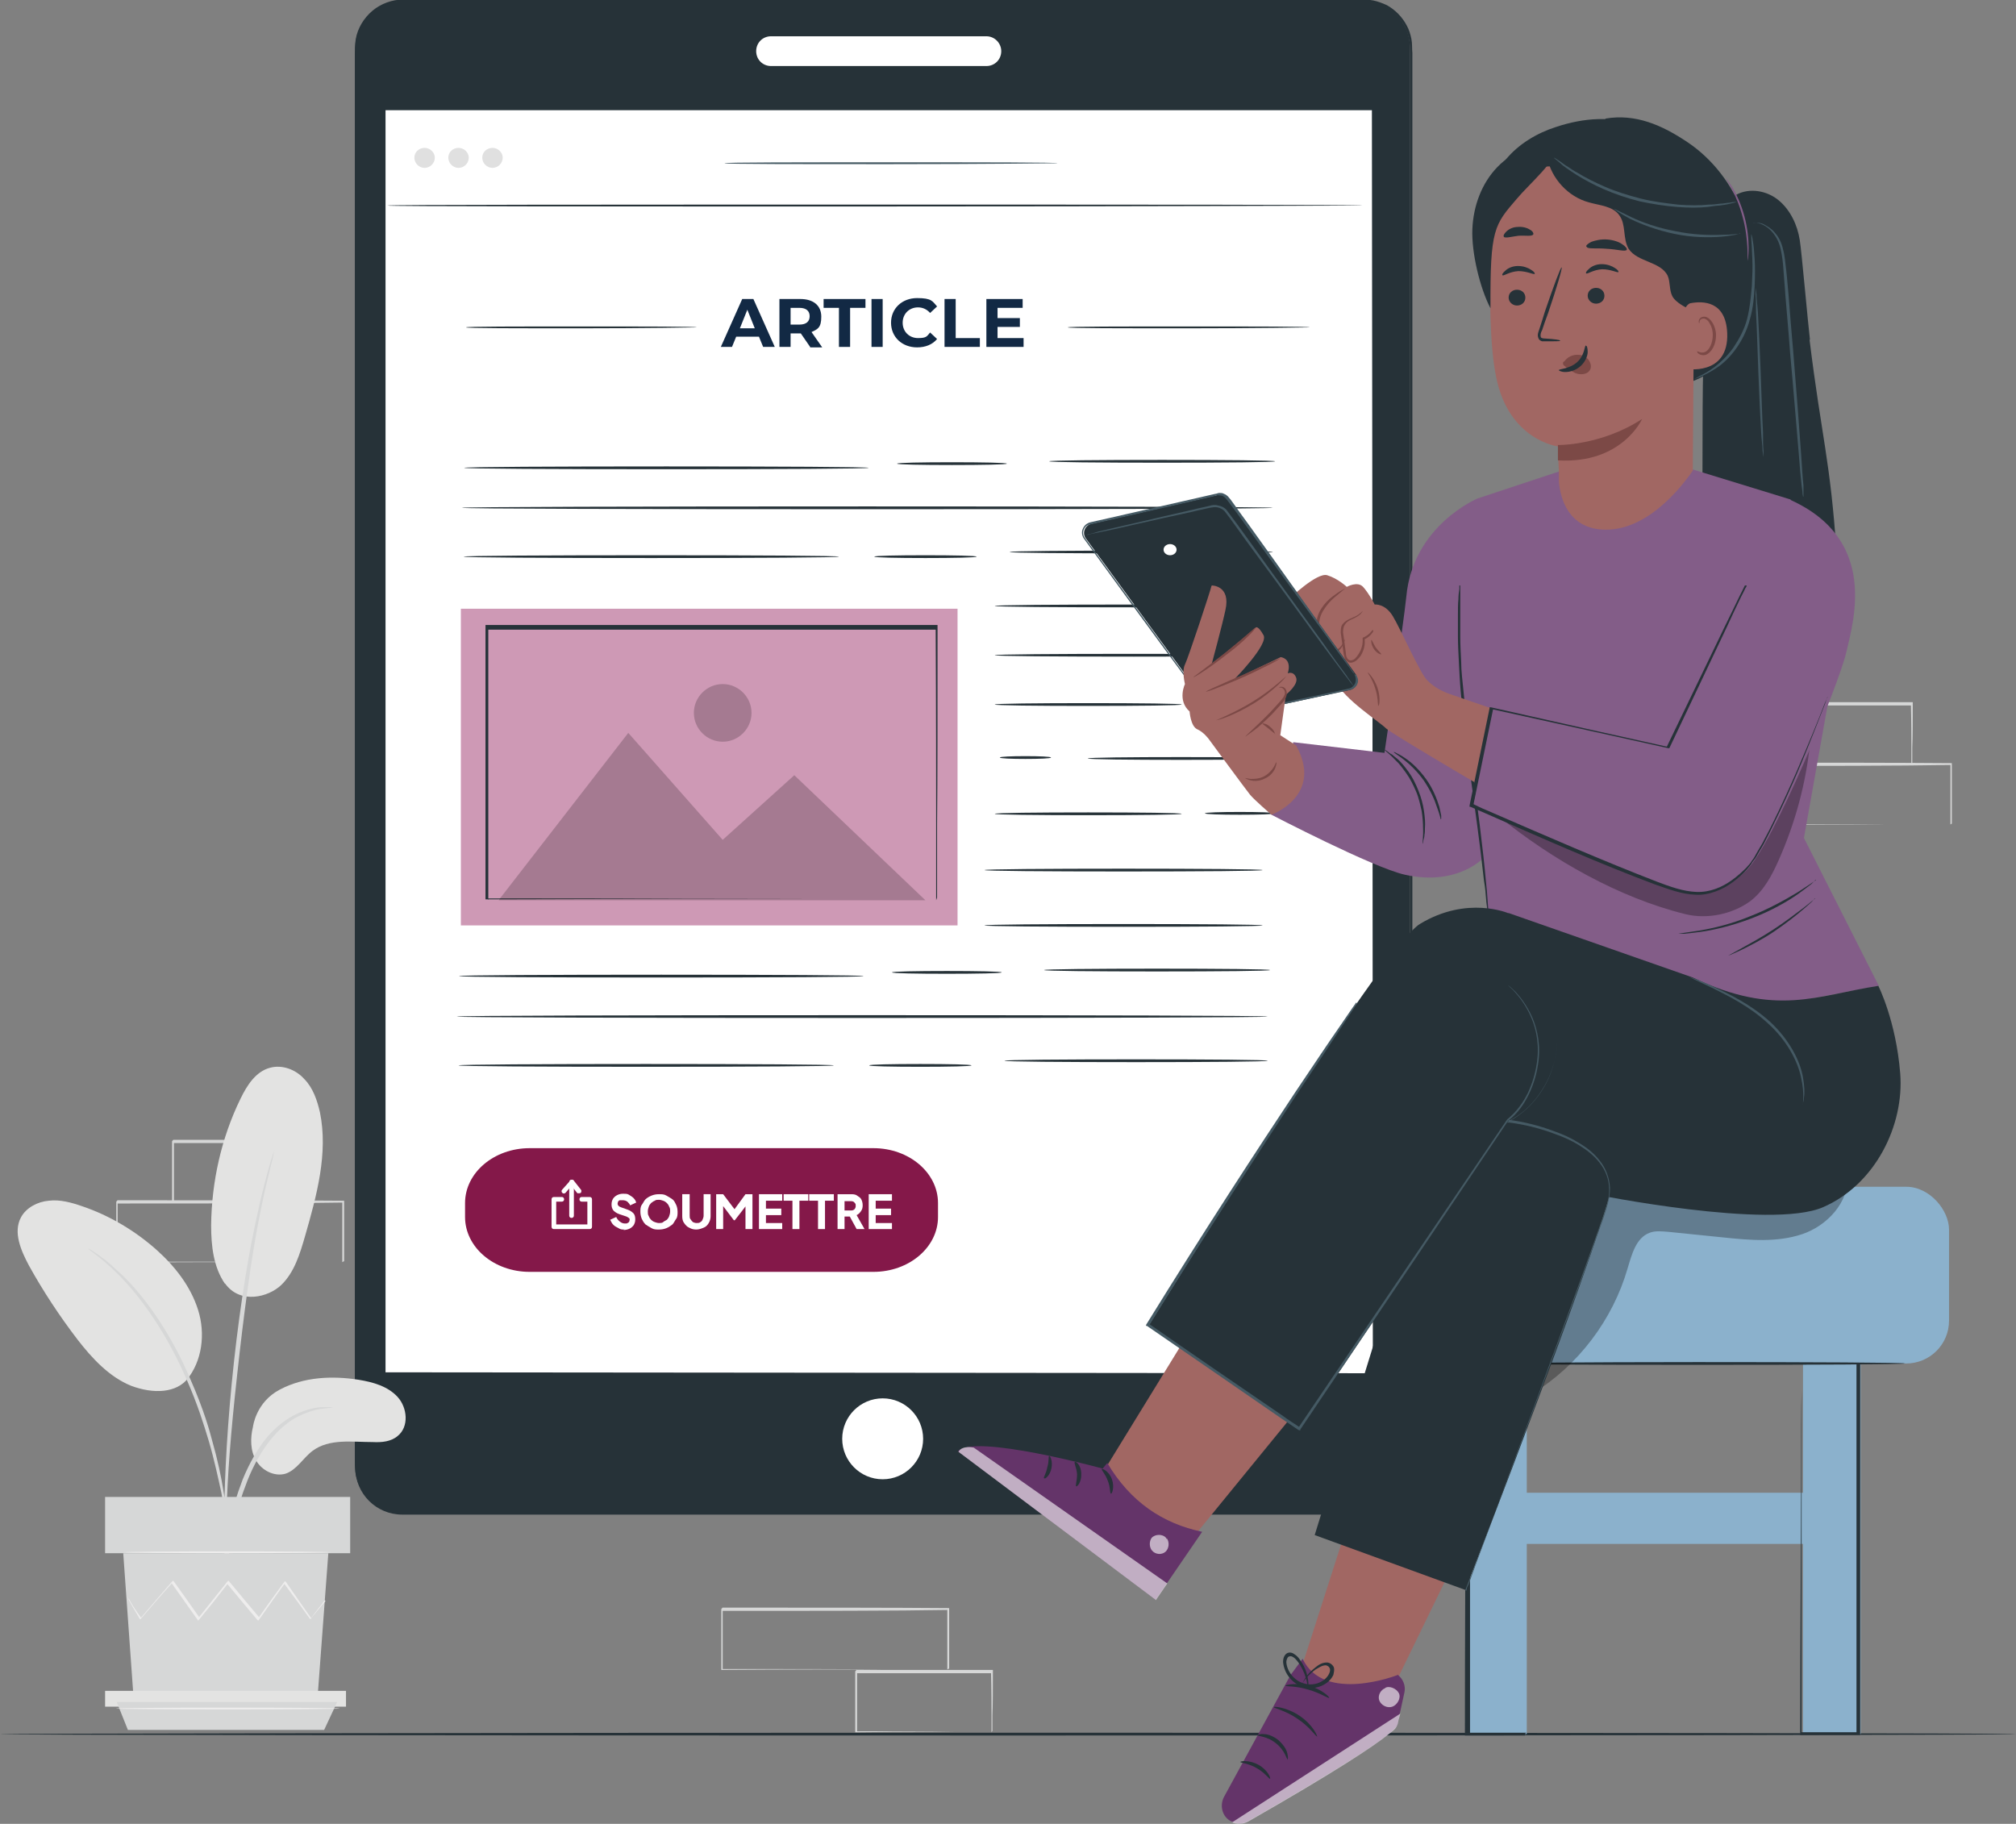 <?xml version="1.0" encoding="UTF-8"?>
<svg id="Layer_2" data-name="Layer 2" xmlns="http://www.w3.org/2000/svg" version="1.1" viewBox="0 0 433.5 392.2">
  <rect x="0" y="0" width="433.5" height="392.2" fill="#808080" stroke="none"/>
  <defs>
    <style>
      .cls-1 {
        fill: #a16763;
      }

      .cls-1, .cls-2, .cls-3, .cls-4, .cls-5, .cls-6, .cls-7, .cls-8, .cls-9, .cls-10, .cls-11, .cls-12, .cls-13, .cls-14, .cls-15, .cls-16 {
        stroke-width: 0px;
      }

      .cls-2 {
        fill: #835d88;
      }

      .cls-3 {
        fill: #ce99b5;
      }

      .cls-4 {
        fill: #455a64;
      }

      .cls-5 {
        fill: #263238;
      }

      .cls-6 {
        fill: #d6d7d7;
      }

      .cls-7 {
        fill: #643469;
      }

      .cls-8 {
        fill: #e0e0e0;
      }

      .cls-9 {
        fill: #122944;
      }

      .cls-10 {
        fill: #000;
      }

      .cls-11 {
        fill: #7c4946;
      }

      .cls-12 {
        fill: #8bb1cc;
      }

      .cls-13 {
        fill: #e3e3e2;
      }

      .cls-14 {
        fill: #841849;
      }

      .cls-17 {
        opacity: .2;
      }

      .cls-18 {
        opacity: .3;
      }

      .cls-19 {
        opacity: .6;
      }

      .cls-15 {
        fill: #fff;
      }

      .cls-16 {
        fill: #eeeded;
      }
    </style>
  </defs>
  <g id="Character">
    <g>
      <path class="cls-5" d="M0,372.9c0-.1,97.1-.3,216.7-.3s216.8.1,216.8.3-97,.3-216.8.3-216.7-.1-216.7-.3Z"/>
      <g>
        <g>
          <g>
            <path class="cls-5" d="M86.5.2h206.6c5.6,0,10.1,4.5,10.1,10.1v305.3c0,5.6-4.5,10.1-10.1,10.1H86.5c-5.6,0-10.1-4.5-10.1-10.1V10.4c0-5.6,4.5-10.1,10.1-10.1Z"/>
            <path class="cls-5" d="M293.1,325.7s.2,0,.7,0c.2,0,.5,0,.9-.1.4,0,.7-.1,1.2-.3.9-.3,2-.7,3.1-1.5,1.1-.8,2.3-2,3.1-3.6.4-.8.7-1.7.9-2.7.2-1,.2-2,.2-3.2,0-2.2,0-4.7,0-7.3,0-5.3,0-11.4,0-18.3,0-27.5,0-67.3,0-116.5,0-24.6,0-51.5,0-80.4,0-14.5,0-29.4,0-44.8V11.6c0-1,0-2-.2-3-.2-1-.5-1.9-.9-2.8-.9-1.8-2.4-3.2-4.1-4.2-.9-.5-1.8-.8-2.8-1-1-.2-2-.2-3-.2H86.6c-2.3,0-4.6.8-6.3,2.3-1.8,1.5-3,3.5-3.4,5.8-.2,1.1-.2,2.3-.2,3.4v92c0,35.4,0,69.5,0,102,0,32.5,0,63.4,0,92.3v16c0,.9,0,1.8.1,2.6,0,.9.4,1.7.7,2.5,1.3,3.1,4.4,5.5,7.7,5.9.8.1,1.7.1,2.5.1h7.6c13.4,0,26.3,0,38.6,0,49.2,0,89,0,116.5,0,13.8,0,24.4,0,31.7,0,3.6,0,6.4,0,8.2,0s2.8,0,2.8,0c0,0-1,0-2.8,0s-4.6,0-8.2,0c-7.2,0-17.9,0-31.7,0-27.5,0-67.3,0-116.5,0-12.3,0-25.2,0-38.6,0h-7.6c-.8,0-1.7,0-2.6-.1-3.5-.4-6.6-2.9-8-6.1-.3-.8-.6-1.7-.7-2.6-.1-.9-.1-1.8-.1-2.6v-16c0-28.9,0-59.8,0-92.3,0-32.5,0-66.7,0-102.1V11.9c0-1.1,0-2.3.2-3.5.4-2.3,1.7-4.5,3.6-6.1,1.8-1.5,4.2-2.4,6.6-2.4h205.5c1,0,2.1,0,3.1.2,1,.2,2,.6,2.9,1,1.8,1,3.3,2.5,4.3,4.4.5.9.8,1.9,1,2.9.2,1,.1,2.1.2,3v35.4c0,15.4,0,30.4,0,44.8,0,28.9,0,55.9,0,80.4,0,49.2,0,89,0,116.5,0,6.9,0,13,0,18.3,0,2.6,0,5.1,0,7.3,0,1.1,0,2.2-.2,3.2-.2,1-.5,1.9-1,2.7-.9,1.6-2,2.8-3.1,3.6-1.1.8-2.2,1.2-3.1,1.5-.5.1-.9.2-1.2.2-.4,0-.6,0-.9,0-.5,0-.7,0-.7,0h0Z"/>
          </g>
          <g>
            <rect class="cls-15" x="82.7" y="23.5" width="212.5" height="271.8"/>
            <path class="cls-5" d="M295.2,295.3c0-1.8,0-110.5-.2-271.8l.2.2c-63.4,0-135.9,0-212.5,0h0l.2-.2c0,100.8,0,194.4,0,271.8l-.2-.2c128.2.1,210.9.2,212.5.2-1.6,0-84.2,0-212.5.2h-.2v-.2c0-77.4,0-171,0-271.8v-.2h.2c76.6,0,149.1,0,212.5,0h.2v.2c-.1,161.4-.2,270-.2,271.8h0Z"/>
          </g>
          <path class="cls-15" d="M198.5,309.4c0,4.8-3.9,8.7-8.7,8.7s-8.7-3.9-8.7-8.7,3.9-8.7,8.7-8.7,8.7,3.9,8.7,8.7Z"/>
        </g>
        <path class="cls-15" d="M212.1,14.2h-46.3c-1.8,0-3.2-1.4-3.2-3.2h0c0-1.8,1.4-3.2,3.2-3.2h46.3c1.8,0,3.2,1.5,3.2,3.2h0c0,1.8-1.4,3.2-3.2,3.2Z"/>
        <g>
          <path class="cls-5" d="M292.9,44.2c0,0-46.9.2-104.8.2s-104.8,0-104.8-.2,46.9-.2,104.8-.2,104.8,0,104.8.2Z"/>
          <path class="cls-4" d="M227.4,35.1c0,0-16,.2-35.8.2s-35.8,0-35.8-.2,16-.2,35.8-.2,35.8,0,35.8.2Z"/>
          <path class="cls-8" d="M93.5,33.9c0,1.2-1,2.2-2.2,2.2s-2.2-1-2.2-2.2,1-2.1,2.2-2.1,2.2,1,2.2,2.1Z"/>
          <path class="cls-8" d="M100.8,33.9c0,1.2-1,2.2-2.2,2.2s-2.2-1-2.2-2.2,1-2.1,2.2-2.1,2.2,1,2.2,2.1Z"/>
          <path class="cls-8" d="M108.1,33.9c0,1.2-1,2.2-2.2,2.2s-2.2-1-2.2-2.2,1-2.1,2.2-2.1,2.2,1,2.2,2.1Z"/>
          <g>
            <path class="cls-9" d="M163.1,72.4h-4.8l-.9,2.2h-2.4l4.6-10.3h2.4l4.6,10.3h-2.5l-.9-2.2h0ZM162.3,70.6l-1.6-4-1.6,4h3.3Z"/>
            <path class="cls-9" d="M174.2,74.6l-2-2.9h-2.2v2.9h-2.4v-10.3h4.5c2.8,0,4.5,1.4,4.5,3.8s-.8,2.7-2.1,3.3l2.3,3.3h-2.6ZM171.9,66.2h-1.9v3.6h1.9c1.5,0,2.2-.7,2.2-1.8s-.7-1.8-2.2-1.8h0Z"/>
            <path class="cls-9" d="M180.4,66.2h-3.3v-1.9h9v1.9h-3.3v8.4h-2.4v-8.4Z"/>
            <path class="cls-9" d="M187.4,64.3h2.4v10.3h-2.4v-10.3Z"/>
            <path class="cls-9" d="M191.6,69.4c0-3.1,2.4-5.3,5.6-5.3s3.3.7,4.3,1.8l-1.5,1.4c-.7-.8-1.6-1.2-2.6-1.2-1.9,0-3.3,1.4-3.3,3.3s1.4,3.3,3.3,3.3,1.9-.4,2.6-1.2l1.5,1.4c-1,1.2-2.5,1.8-4.3,1.8-3.2,0-5.6-2.2-5.6-5.3h0Z"/>
            <path class="cls-9" d="M203.1,64.3h2.4v8.4h5.2v1.9h-7.6s0-10.3,0-10.3Z"/>
            <path class="cls-9" d="M220.1,72.7v1.9h-8v-10.3h7.8v1.9h-5.4v2.2h4.8v1.9h-4.8v2.4h5.6,0Z"/>
          </g>
          <path class="cls-5" d="M149.8,70.4c0,0-11.1.2-24.8.2s-24.8,0-24.8-.2,11.1-.2,24.8-.2,24.8,0,24.8.2Z"/>
          <path class="cls-5" d="M281.6,70.4c0,0-11.6.2-26,.2s-26,0-26-.2,11.6-.2,26-.2,26,0,26,.2Z"/>
          <path class="cls-5" d="M186.8,100.6c0,.2-19.5.3-43.5.3s-43.5-.1-43.5-.3,19.5-.3,43.5-.3,43.5.1,43.5.3Z"/>
          <path class="cls-5" d="M216.5,99.7c0,.2-5.3.3-11.8.3s-11.8-.1-11.8-.3,5.3-.3,11.8-.3,11.8.1,11.8.3Z"/>
          <path class="cls-5" d="M274.2,99.2c0,.2-10.9.3-24.3.3s-24.3-.1-24.3-.3,10.9-.3,24.3-.3,24.3.1,24.3.3Z"/>
          <path class="cls-5" d="M273.7,109.2c0,.2-39.1.3-87.2.3s-87.2-.1-87.2-.3,39-.3,87.2-.3,87.2.1,87.2.3Z"/>
          <path class="cls-5" d="M180.4,119.7c0,.2-18.1.3-40.4.3s-40.3-.1-40.3-.3,18.1-.3,40.3-.3,40.4.1,40.4.3Z"/>
          <path class="cls-5" d="M210,119.7c0,.2-4.9.3-11,.3s-11-.1-11-.3,4.9-.3,11-.3,11,.1,11,.3Z"/>
          <path class="cls-5" d="M273.7,118.7c0,.2-12.7.3-28.3.3s-28.3-.1-28.3-.3,12.7-.3,28.3-.3,28.3.1,28.3.3Z"/>
          <path class="cls-5" d="M185.7,209.9c0,.2-19.5.3-43.5.3s-43.5-.1-43.5-.3,19.5-.3,43.5-.3,43.5.1,43.5.3Z"/>
          <path class="cls-5" d="M215.4,209.1c0,.2-5.3.3-11.8.3s-11.8-.1-11.8-.3,5.3-.3,11.8-.3,11.8.1,11.8.3Z"/>
          <path class="cls-5" d="M273.1,208.6c0,.2-10.9.3-24.3.3s-24.3-.1-24.3-.3,10.9-.3,24.3-.3,24.3.1,24.3.3Z"/>
          <path class="cls-5" d="M272.6,218.6c0,.2-39.1.3-87.2.3s-87.2-.1-87.2-.3,39-.3,87.2-.3,87.2.1,87.2.3Z"/>
          <path class="cls-5" d="M179.3,229.1c0,.2-18.1.3-40.4.3s-40.3-.1-40.3-.3,18.1-.3,40.3-.3,40.4.1,40.4.3Z"/>
          <path class="cls-5" d="M208.9,229.1c0,.2-4.9.3-11,.3s-11-.1-11-.3,4.9-.3,11-.3,11,.1,11,.3Z"/>
          <path class="cls-5" d="M272.6,228.1c0,.2-12.7.3-28.3.3s-28.3-.1-28.3-.3,12.7-.3,28.3-.3,28.3.1,28.3.3Z"/>
          <g>
            <rect class="cls-3" x="99.1" y="130.9" width="106.8" height="68.1"/>
            <path class="cls-5" d="M201.3,193.6s0-.4,0-1.1,0-1.7,0-3.1c0-2.7,0-6.6,0-11.7,0-10.1,0-24.7-.1-42.5l.2.2c-26.1,0-59.9,0-96.7,0h0l.3-.3c0,20.7,0,40.4,0,58.4l-.3-.3c28.3,0,52.5.1,69.6.1,8.5,0,15.3,0,20,0,2.3,0,4.1,0,5.3,0,.6,0,1.1,0,1.4,0,.3,0,.5,0,.5,0,0,0-.1,0-.4,0-.3,0-.8,0-1.4,0-1.2,0-3,0-5.3,0-4.6,0-11.4,0-19.9,0-17.1,0-41.3,0-69.8.1h-.3v-.3c0-18,0-37.7,0-58.4v-.3h.3c36.8,0,70.6,0,96.7,0h.2v.2c0,17.9,0,32.5-.1,42.7,0,5,0,9,0,11.7,0,1.3,0,2.3,0,3s0,1,0,1h0Z"/>
            <g class="cls-17">
              <polygon class="cls-10" points="107.2 193.6 135.1 157.6 155.4 180.6 170.8 166.7 199 193.6 107.2 193.6"/>
            </g>
            <g class="cls-17">
              <path class="cls-10" d="M161.6,153.3c0,3.4-2.8,6.2-6.2,6.2s-6.2-2.8-6.2-6.2,2.8-6.2,6.2-6.2,6.2,2.8,6.2,6.2Z"/>
            </g>
          </g>
          <path class="cls-5" d="M273.7,130.3c0,.2-13.4.3-29.9.3s-29.9-.1-29.9-.3,13.4-.3,29.9-.3,29.9.1,29.9.3Z"/>
          <path class="cls-5" d="M273.7,140.9c0,.2-13.4.3-29.9.3s-29.9-.1-29.9-.3,13.4-.3,29.9-.3,29.9.1,29.9.3Z"/>
          <path class="cls-5" d="M271.5,187.1c0,.2-13.4.3-29.9.3s-29.9-.1-29.9-.3,13.4-.3,29.9-.3,29.9.1,29.9.3Z"/>
          <path class="cls-5" d="M271.5,199c0,.2-13.4.3-29.9.3s-29.9-.1-29.9-.3,13.4-.3,29.9-.3,29.9.1,29.9.3Z"/>
          <path class="cls-5" d="M254.1,151.5c0,.2-9,.3-20.1.3s-20.1-.1-20.1-.3,9-.3,20.1-.3,20.1.1,20.1.3Z"/>
          <path class="cls-5" d="M274.1,151.4c0,.2-3.4.3-7.5.3s-7.5-.1-7.5-.3,3.4-.3,7.5-.3,7.5.1,7.5.3Z"/>
          <path class="cls-5" d="M274.1,163.1c0,.2-9,.3-20.1.3s-20.1-.1-20.1-.3,9-.3,20.1-.3,20.1.1,20.1.3Z"/>
          <path class="cls-5" d="M254.1,175c0,.2-9,.3-20.1.3s-20.1-.1-20.1-.3,9-.3,20.1-.3,20.1.1,20.1.3Z"/>
          <path class="cls-5" d="M274.1,174.9c0,.2-3.4.3-7.5.3s-7.5-.1-7.5-.3,3.4-.3,7.5-.3,7.5.1,7.5.3Z"/>
          <path class="cls-5" d="M226,162.9c0,.2-2.5.3-5.5.3s-5.5-.1-5.5-.3,2.5-.3,5.5-.3,5.5.1,5.5.3Z"/>
        </g>
      </g>
      <g>
        <path class="cls-14" d="M113.9,246.9h73.9c7.7,0,13.9,5.3,13.9,11.8v3c0,6.5-6.2,11.8-13.9,11.8h-73.9c-7.7,0-13.9-5.3-13.9-11.8v-3c0-6.5,6.2-11.8,13.9-11.8Z"/>
        <g>
          <path class="cls-15" d="M126.8,264.3h-7.7c-.3,0-.5-.2-.5-.5v-5.9c0-.3.2-.5.5-.5h1.7c.3,0,.5.2.5.5s-.2.5-.5.5h-1.2v4.9h6.7v-4.9h-1.2c-.3,0-.5-.2-.5-.5s.2-.5.5-.5h1.7c.3,0,.5.2.5.5v5.9c0,.3-.2.5-.5.5Z"/>
          <path class="cls-15" d="M122.9,261.9c-.3,0-.5-.2-.5-.5v-7.2c0-.3.2-.5.5-.5s.5.2.5.5v7.2c0,.3-.2.5-.5.5Z"/>
          <path class="cls-15" d="M124.4,256.6c-.2,0-.3,0-.4-.2l-1.1-1.4-1.3,1.5c-.2.2-.5.2-.7,0-.2-.2-.2-.5,0-.7l1.7-1.9c0-.1.2-.2.4-.2.2,0,.3,0,.4.2l1.5,1.9c.2.2.1.5,0,.7,0,0-.2.1-.3.1h0Z"/>
        </g>
      </g>
      <polygon class="cls-5" points="271.3 264.4 273.8 279.2 277.1 276.9 280.9 281.6 284.9 278.8 281.2 274.1 284.4 271.6 271.3 264.4"/>
      <path class="cls-6" d="M66.2,258.5s0,0,0-.2c0-.2,0-.4,0-.7,0-.6,0-1.5,0-2.6,0-2.3,0-5.4,0-9.4l.2.2c-7.6,0-17.9,0-29.2,0-.2.2.3-.3.2-.2h0v12.9l-.2-.2c8.4,0,15.7,0,20.9.1,2.6,0,4.6,0,6.1,0,.7,0,1.2,0,1.6,0,.4,0,.6,0,.6,0s-.2,0-.5,0c-.4,0-.9,0-1.6,0-1.5,0-3.5,0-6,0-5.2,0-12.6,0-21.1.1h-.2v-13.1h0s.5-.5.2-.3c11.4,0,21.7,0,29.2,0h.2v.2c0,4,0,7.2,0,9.5,0,1.1,0,1.9,0,2.5,0,.6,0,.9,0,.9h0Z"/>
      <g>
        <path class="cls-6" d="M411,164.4s0,0,0-.2c0-.2,0-.4,0-.7,0-.6,0-1.5,0-2.6,0-2.3,0-5.4-.1-9.4l.2.2c-7.6,0-17.9,0-29.2,0-.2.2.3-.3.2-.2h0v12.9l-.2-.2c8.4,0,15.7,0,20.9.1,2.6,0,4.6,0,6.1,0,.7,0,1.2,0,1.6,0,.4,0,.6,0,.6,0s-.2,0-.5,0c-.4,0-.9,0-1.6,0-1.5,0-3.5,0-6,0-5.2,0-12.6,0-21.1.1h-.2v-13.1h0s.5-.5.2-.3c11.4,0,21.7,0,29.2,0h.2v.2c0,4,0,7.2-.1,9.5,0,1.1,0,1.9,0,2.5,0,.6,0,.9,0,.9h0Z"/>
        <path class="cls-6" d="M419.4,177.3s0,0,0-.2c0-.2,0-.4,0-.7,0-.6,0-1.4,0-2.5,0-2.2,0-5.4,0-9.4h.1c-11.1.2-28.8.2-48.6.2.1-.1-.2.2.2-.2h0v12.9l-.2-.2c13.9,0,26,0,34.7.1,4.3,0,7.8,0,10.2,0,1.2,0,2.1,0,2.8,0,.3,0,.5,0,.7,0,.2,0,.2,0,.3,0,0,0,0,0-.2,0-.2,0-.4,0-.7,0-.6,0-1.6,0-2.7,0-2.4,0-5.9,0-10.2,0-8.7,0-20.9,0-34.8.1h-.2v-13.1h0c.5-.5.1-.2.2-.3,19.9,0,37.5,0,48.6.1h.1c0,4.2,0,7.4,0,9.7,0,1.1,0,1.9,0,2.5,0,.3,0,.5,0,.6,0,.1,0,.2,0,.2h0Z"/>
      </g>
      <path class="cls-6" d="M73.6,271.4s0,0,0-.2c0-.2,0-.4,0-.7,0-.6,0-1.5,0-2.5,0-2.2,0-5.4,0-9.4h.2c-11.1.2-28.8.2-48.7.2.1-.1-.2.2.2-.2h0v12.9l-.2-.2c13.8,0,26,0,34.7.1,4.3,0,7.8,0,10.2,0,1.2,0,2.1,0,2.8,0,.3,0,.5,0,.7,0,.2,0,.2,0,.3,0,0,0,0,0-.2,0-.2,0-.4,0-.7,0-.7,0-1.6,0-2.7,0-2.4,0-5.9,0-10.2,0-8.7,0-20.9,0-34.8.1h-.2v-13.1h0c.5-.5.1-.2.2-.3,19.9,0,37.5,0,48.6.1h.2c0,4.2,0,7.4,0,9.7,0,1.1,0,1.9,0,2.5,0,.3,0,.5,0,.6,0,.1,0,.2,0,.2h0Z"/>
      <path class="cls-13" d="M60.2,298.8c5.1-2.7,11.2-3,16.9-2.1,3.1.5,6.3,1.4,8.4,3.7,2.1,2.3,2.5,6.4,0,8.4-1.4,1.2-3.4,1.4-5.3,1.3-4.5,0-9.4-.8-13,1.9-2,1.5-3.4,4.1-5.8,4.9-2.4.7-5.1-.7-6.3-2.8-1.3-2.1-1.3-4.9-.7-7.3,0,0,.6-5.3,5.8-8h0Z"/>
      <path class="cls-13" d="M48.4,276c3.2,4.5,9.3,3,12.1.3s4-6.7,5.1-10.5c2.5-8.7,5-17.8,3.2-26.6-.6-2.6-1.5-5.3-3.4-7.2-1.8-2-4.7-3.1-7.3-2.4-3.1.8-5,3.8-6.4,6.7-4.1,8.4-6.2,17.8-6.3,27.2,0,4.4.5,9,3,12.6"/>
      <path class="cls-13" d="M40.1,296.8c3.4-4.1,4.1-10,2.5-15.1s-5-9.4-8.9-12.9c-4.6-4.1-10.1-7.4-16-9.4-2.3-.8-4.8-1.5-7.2-1.2-2.4.2-4.9,1.5-6,3.6-1.7,3.2,0,7.1,1.7,10.3,3.1,5.6,6.6,10.9,10.5,16,3.1,4,6.8,8,11.5,9.9,4.8,1.8,9.8,1.6,12.3-1.7"/>
      <path class="cls-6" d="M48.2,343.8c0,0,.2-.7.3-2,.2-1.5.3-3.4.5-5.6.3-2.4.6-5.1,1.2-8.2.7-3,1.7-6.3,3-9.6,1.3-3.3,3-6.3,4.9-8.7,1.9-2.4,4.1-4.2,6.2-5.2,2.1-1,4-1.5,5.2-1.6,1.3-.1,2-.2,2-.3,0,0-.7,0-2.1,0-1.3,0-3.3.4-5.5,1.4-2.2,1-4.6,2.8-6.6,5.2-2,2.5-3.7,5.5-5.1,8.9-1.3,3.4-2.3,6.7-3,9.8-.6,3.1-.9,5.9-1.1,8.3-.2,2.4-.2,4.3-.3,5.6,0,1.3,0,2.1,0,2.1h0Z"/>
      <path class="cls-6" d="M48.6,339.5s0-.3,0-1v-2.7c0-2.4,0-5.8.1-10,.2-8.4.9-17.5,2.3-30.2,1.3-12,3.1-26,5-35,.4-2.1.8-3.9,1.2-5.6.4-1.6.7-3,1-4.2.3-1.1.5-1.9.6-2.6.1-.6.2-.9.2-.9,0,0-.1.3-.3.9-.2.7-.5,1.5-.8,2.6-.3,1.1-.7,2.5-1.1,4.1-.4,1.6-.9,3.5-1.3,5.5-1.9,8.2-3.8,19.7-5.2,32.5-1.4,12.8-2,24.4-2.1,32.9,0,4.2,0,7.6.2,10,0,1.1.1,2,.2,2.7,0,.6,0,.9.1.9h0Z"/>
      <path class="cls-6" d="M49,331.4c0,0,0-1,0-2.8,0-1.8-.3-4.5-.9-7.7-.5-3.2-1.3-7-2.5-11.2-.5-1.9-1.7-6.4-4.7-13.2-3.9-9.2-9.1-16.7-13.7-21.4-1.1-1.2-2.3-2.1-3.2-3-.5-.4-.9-.8-1.4-1.2-.5-.3-.9-.6-1.2-.9-1.5-1-2.4-1.6-2.4-1.5-.1.2,3.4,2.2,7.8,7,4.4,4.7,9.5,12.2,13.4,21.3,2.2,5,3.6,9.4,4.7,13.1,1.2,4.1,2,7.9,2.7,11.1.6,3.2.9,5.8,1.1,7.6.2,1.8.3,2.8.3,2.8h0Z"/>
      <polygon class="cls-6" points="26.5 334 28.7 364.8 68.3 364.8 70.6 334 26.5 334 26.5 334"/>
      <polygon class="cls-6" points="22.6 321.9 22.6 334 75.3 334 75.3 321.9 22.6 321.9 22.6 321.9"/>
      <polygon class="cls-13" points="22.6 363.6 22.6 367 25.1 367 74.4 367 74.4 363.6 22.6 363.6 22.6 363.6"/>
      <polygon class="cls-6" points="27.5 372 25.1 366 72.5 366 69.7 372 27.5 372 27.5 372"/>
      <path class="cls-16" d="M69.8,344.1s0,.1-.2.3c-.2.2-.3.5-.6.8-.6.7-1.3,1.7-2.3,3h0c0,.1,0,0,0,0-1.4-2-3.4-4.7-5.7-7.8h.3c-1.7,2.4-3.6,5-5.6,7.9l-.2.2-.2-.2c-2.1-2.5-4.3-5.1-6.6-7.9h.4c-.1.1-.2.3-.4.5-2,2.6-4,5.1-5.9,7.4l-.2.2-.2-.3c-2-2.8-3.9-5.5-5.6-7.9h.3c-2.8,3.1-5.1,5.8-6.9,7.9h-.1c0,.1,0,0,0,0-.9-1.5-1.6-2.7-2.1-3.6-.2-.4-.4-.7-.5-1-.1-.2-.2-.3-.2-.3s0,.1.2.3c.2.2.4.5.6.9.5.9,1.3,2.1,2.3,3.5h-.2c1.8-2.1,4.1-4.8,6.8-7.9l.2-.2.2.2c1.7,2.4,3.6,5,5.6,7.9h-.4c1.9-2.4,3.9-4.9,5.9-7.4.1-.2.2-.3.4-.5l.2-.2.2.2c2.3,2.8,4.5,5.4,6.6,7.9h-.4c2-2.8,3.9-5.5,5.6-7.8l.2-.2.2.2c2.2,3.2,4.1,5.9,5.5,7.9h-.2c1-1.2,1.8-2.2,2.4-2.9.3-.3.5-.5.6-.7.2-.2.2-.2.2-.2h0Z"/>
      <path class="cls-16" d="M71.1,333.8c0,.1-9.9.2-22.2.2s-22.2-.1-22.2-.2,9.9-.2,22.2-.2,22.2.1,22.2.2h0Z"/>
      <path class="cls-16" d="M73.1,367.4c0,.1-10.8.2-24.1.2s-24.1-.1-24.1-.2,10.8-.2,24.1-.2,24.1.1,24.1.2h0Z"/>
      <path class="cls-6" d="M213.2,372.5s0,0,0-.2c0-.2,0-.4,0-.7,0-.6,0-1.5,0-2.6,0-2.3,0-5.4-.1-9.4l.2.2c-7.6,0-17.9,0-29.2,0-.2.2.3-.3.2-.2h0v12.9l-.2-.2c8.4,0,15.7,0,20.9.1,2.6,0,4.6,0,6.1,0,.7,0,1.2,0,1.6,0,.4,0,.6,0,.6,0s-.2,0-.5,0c-.4,0-.9,0-1.6,0-1.4,0-3.5,0-6,0-5.2,0-12.6,0-21.1.1h-.2v-13.1h0c0,0,.5-.5.2-.3,11.4,0,21.7,0,29.2,0h.2v.2c0,4,0,7.2-.1,9.5,0,1.1,0,1.9,0,2.5,0,.6,0,.9,0,.9h0Z"/>
      <path class="cls-6" d="M203.7,359s0,0,0-.2c0-.2,0-.4,0-.7,0-.6,0-1.5,0-2.5,0-2.2,0-5.4,0-9.4h.1c-11.1.2-28.8.2-48.6.2.1-.1-.2.2.2-.2h0v12.9l-.2-.2c13.9,0,26,0,34.7.1,4.3,0,7.8,0,10.2,0,1.2,0,2.1,0,2.8,0,.3,0,.5,0,.7,0,.2,0,.2,0,.3,0,0,0,0,0-.2,0-.2,0-.4,0-.7,0-.6,0-1.6,0-2.7,0-2.4,0-5.9,0-10.2,0-8.7,0-20.9,0-34.8.1h-.2v-13.1h0c.5-.5.1-.2.2-.3,19.9,0,37.5,0,48.7.1h.1c0,4.2,0,7.4,0,9.7,0,1.1,0,1.9,0,2.5,0,.3,0,.5,0,.6,0,.1,0,.2,0,.2h0Z"/>
      <g>
        <g>
          <g>
            <rect class="cls-12" x="315.9" y="292.4" width="12.4" height="80.5"/>
            <rect class="cls-12" x="387.7" y="292.4" width="12.4" height="80.5"/>
            <rect class="cls-12" x="324.3" y="321" width="65.5" height="11"/>
            <path class="cls-5" d="M400,292.4s0,.1,0,.4c0,.3,0,.7,0,1.2,0,1.1,0,2.6,0,4.6,0,4.1,0,9.9,0,17.1,0,14.5,0,34.6,0,57.1v.3h-12.9v-.3c0-22.3.2-42.3.2-56.7,0-7.2,0-13,.1-17,0-2,0-3.5,0-4.6,0-.5,0-.9,0-1.2,0-.3,0-.4,0-.4s0,.1,0,.4,0,.7,0,1.2c0,1.1,0,2.6,0,4.6,0,4,0,9.8,0,17,0,14.4,0,34.3,0,56.7l-.3-.3h12.4l-.3.3c0-22.5,0-42.6,0-57.1,0-7.2,0-13.1,0-17.1,0-2,0-3.5,0-4.6,0-.5,0-.9,0-1.2s0-.4,0-.4h0Z"/>
            <path class="cls-5" d="M316.1,295.8s0,.1,0,.4,0,.7,0,1.1c0,1,0,2.5,0,4.4,0,3.9,0,9.4,0,16.4,0,13.9,0,33.1,0,54.8l-.3-.3h12.4l-.3.3c0-22.3,0-42.3,0-56.8,0-7.2,0-13,0-17,0-2,0-3.5,0-4.6,0-.5,0-.9,0-1.2s0-.4,0-.4,0,.1,0,.4c0,.3,0,.7,0,1.2,0,1.1,0,2.6,0,4.6,0,4,0,9.9,0,17,0,14.5,0,34.5,0,56.8v.3h-12.9v-.3c0-21.6.1-40.9.2-54.8,0-6.9,0-12.5.1-16.4,0-1.9,0-3.4,0-4.4,0-.5,0-.9,0-1.1,0-.3,0-.4,0-.4h0Z"/>
          </g>
          <rect class="cls-12" x="298.7" y="255.2" width="120.4" height="38" rx="9.2" ry="9.2"/>
          <path class="cls-5" d="M320.4,293.2c0-.1,20-.3,44.6-.3s44.6.1,44.6.3-20,.3-44.6.3-44.6-.1-44.6-.3Z"/>
        </g>
        <g>
          <path class="cls-5" d="M389.2,73.1c-.4-3.2-1.8-19.1-2.2-21.5-.5-3.2-2-6.4-4.5-8.5s-6.3-2.8-9.2-1.2h0c-1.9.6-3.3,2.2-3.8,4.2-5.1,24.2-2.5,49.4-3.9,74.1,8.8.9,20.5-.5,29.3-1.5-1.3-19.6-3.2-24.6-5.8-45.7Z"/>
          <path class="cls-4" d="M387.7,106.8s0-.2-.1-.6c0-.5-.1-1.1-.2-1.8-.2-1.7-.4-3.9-.6-6.7-.5-5.7-1.1-13.5-1.9-22.1-.3-4.3-.7-8.4-1-12.2-.1-1.9-.3-3.6-.4-5.3-.1-1.7-.3-3.2-.6-4.5-.6-2.8-2.3-4.5-3.7-5.2-1.4-.7-2.4-.5-2.3-.5,0,0,0,0,.2,0,.1,0,.3,0,.5,0,.4,0,1.1,0,1.8.4s1.6.9,2.3,1.8c.8.9,1.4,2.1,1.7,3.5.4,1.4.5,3,.7,4.6s.3,3.4.5,5.3c.3,3.7.6,7.8,1,12.1.7,8.6,1.3,16.4,1.7,22.1.2,2.8.3,5,.5,6.7,0,.7,0,1.3,0,1.8,0,.4,0,.6,0,.6h0Z"/>
          <path class="cls-4" d="M379.2,98.3s-.1-.5-.2-1.4c0-.9-.2-2.2-.3-3.9-.2-3.3-.4-7.8-.6-12.9-.2-5-.3-9.5-.5-12.9,0-1.6,0-2.9-.1-3.9,0-.9,0-1.4,0-1.4,0,0,.1.5.2,1.4,0,.9.2,2.3.3,3.9.2,3.3.4,7.8.6,12.9.2,5,.3,9.5.5,12.9,0,1.6,0,2.9.1,3.9,0,.9,0,1.4,0,1.4Z"/>
        </g>
        <polygon class="cls-2" points="317.7 107.2 335.2 101.4 362.2 100.4 385 107.4 396.7 130.8 387.9 180.2 404 212 360.9 220.1 323.3 202.7 320.1 200.2 313.7 116.1 317.7 107.2"/>
        <polygon class="cls-1" points="260.4 278.8 236.5 317.7 255.4 332 285.2 295.5 260.4 278.8"/>
        <polygon class="cls-1" points="296.3 307.4 278.3 363.5 299.3 363.5 322.7 315.4 296.3 307.4"/>
        <path class="cls-2" d="M317.7,107.2s-13.9,5.8-15.3,21.1c-.6,5.9-4.7,33.6-4.7,33.6l-19.6-2.3-4.7,15.6s21.9,11.4,28.7,12.9c11.7,2.6,17.3-4,17.3-4l-1.6-76.9h0Z"/>
        <path class="cls-5" d="M314,125.9s0,.3,0,.8c0,.6,0,1.3,0,2.2,0,.9,0,2.1,0,3.4,0,1.3,0,2.9,0,4.6,0,1.7.1,3.5.2,5.5,0,2,.3,4.1.5,6.3.4,4.4,1,9.3,1.6,14.4,1.4,10.2,2.6,19.5,3.2,26.2.2,1.7.3,3.2.4,4.6.1,1.3.2,2.5.2,3.4,0,.9,0,1.6,0,2.2,0,.5,0,.8,0,.8,0,0,0-.3,0-.8,0-.6-.1-1.3-.2-2.2,0-.9-.1-2.1-.3-3.4-.1-1.3-.2-2.9-.5-4.5-.7-6.7-2-16-3.4-26.2-.7-5.1-1.2-10-1.6-14.5-.2-2.2-.3-4.4-.4-6.3-.1-2-.2-3.8-.2-5.5,0-1.7,0-3.2,0-4.6,0-1.3,0-2.5.1-3.4,0-.9.1-1.6.2-2.2,0-.5,0-.8,0-.8h0Z"/>
        <g>
          <path class="cls-1" d="M277.2,128.8s6-5.8,8.2-5.1c2.3.7,4.2,2.5,4.2,2.5,0,0,2.3-1.3,3.5,0s2.5,3.8,2.5,3.8c0,0,2.2-.3,3.9,2.5,1.7,2.8,5.8,12.2,7.4,13.8,1.6,1.6,3.4,2.5,5.6,3.2,2.2.8,20.8,7.1,20.8,7.1l-6.9,17.1s-27.4-16-28.4-17.1-9.3-6.5-10.5-9.8c-1.2-3.3-10.3-13.5-10.3-13.5v-4.6h0Z"/>
          <path class="cls-11" d="M295.3,135.6s0,.3-.3.6c-.3.4-.8.9-1.6,1.3v-.2c.2,1,0,2.4-.8,3.7-.2.3-.5.6-.8.9-.3.3-.7.5-1.2.6s-1-.3-1.3-.7c-.2-.4-.3-.9-.4-1.3-.2-1.6-.4-3-.6-4.4,0-.7,0-1.5.5-2,.4-.5,1-.8,1.4-1,.9-.4,1.7-.7,2.1-1.1.5-.3.6-.6.7-.6,0,0-.1.3-.5.7-.4.4-1.2.8-2.1,1.2-.4.2-.9.5-1.2,1-.3.4-.4,1-.4,1.7.2,1.4.4,2.8.6,4.4,0,.8.4,1.7,1.1,1.6.7,0,1.2-.7,1.6-1.3.8-1.2,1-2.5.9-3.4h0c0-.1.1-.2.1-.2.8-.3,1.3-.8,1.6-1.1.3-.3.4-.6.5-.5h0Z"/>
          <path class="cls-11" d="M297,140.7c0,.1-1-.2-1.6-1.2-.6-.9-.6-1.9-.5-1.9.1,0,.4.8.9,1.6.6.8,1.2,1.3,1.2,1.5h0Z"/>
          <path class="cls-11" d="M296.4,151.7c-.2,0,0-1.7-.7-3.7-.6-2-1.7-3.4-1.6-3.4,0-.1,1.4,1.2,2.1,3.3.7,2.1.4,3.9.2,3.9h0Z"/>
          <path class="cls-11" d="M289.2,137.4s0,.3-.2.8c-.2.5-.5,1.3-1.4,1.9-.4.3-1,.5-1.7.4-.6,0-1.2-.6-1.6-1.2-.4-.6-.6-1.3-.8-2-.2-.7-.3-1.4-.4-2.2-.2-1.6.3-3.1,1-4.2.7-1.1,1.6-2,2.4-2.6.8-.6,1.5-1.1,1.9-1.3s.7-.4.8-.4c0,0-1,.8-2.4,2-.7.6-1.5,1.5-2.2,2.6-.7,1.1-1.1,2.4-.9,3.9,0,.7.2,1.4.4,2.1.1.7.4,1.3.7,1.8.3.5.8.9,1.3,1,.5,0,1,0,1.4-.3.8-.5,1.2-1.2,1.4-1.7.3-.5.4-.8.4-.7h0Z"/>
        </g>
        <g class="cls-18">
          <path class="cls-10" d="M397.4,252.7c-16.7-.6-33.4-1.1-50-1.7-2.9-.1-6.2-.1-8.5,1.8-2.1,1.8-2.8,4.7-3.4,7.4-2.5,12.3-5.1,24.5-7.6,36.8l1.6,2.7c9.9-6.1,17.3-15.9,20.5-27,.9-3,1.8-6.5,4.7-7.6,1.3-.5,2.7-.3,4.1-.2,3.9.4,7.9.8,11.8,1.2,5.7.6,11.5,1.1,16.9-.7s10.1-6.9,9.8-12.5h0Z"/>
        </g>
        <path class="cls-5" d="M324.4,196.4s-8.9-3.9-19.1,2.3c-7.9,4.7-58.3,86.3-58.3,86.3l32.6,22.4,44.8-66.4,18.3,15.8s38,7.7,49.3,2.8c11.3-4.9,17.5-17.7,16.6-28.8-.9-11.3-4.7-18.8-4.7-18.8-13.1,2-22,6.8-39.9-1.8l-39.7-13.9h0Z"/>
        <path class="cls-5" d="M323.1,237.5s23.5,9.2,23.8,15.6c.3,6.4-31.8,88.8-31.8,88.8l-32.4-11.8,17.4-56.3s7.2-20.5,12.7-26,10.4-10.2,10.4-10.2h0Z"/>
        <path class="cls-4" d="M291.8,215.7s0,.1-.2.3c-.1.2-.4.6-.6,1-.6.9-1.4,2.2-2.5,3.8-2.2,3.4-5.4,8.2-9.5,14.3-8,12.2-19.3,29.5-31.9,49.9v-.3c8.9,6.2,18.7,12.9,28.8,19.8,1.2.9,2.5,1.7,3.7,2.5h-.4c17.6-26,33.5-49.5,44.9-66.3h0s0,0,0,0c2-1.6,3.4-3.6,4.4-5.6,1-2.1,1.6-4.2,1.9-6.1.7-4,0-7.5-1.1-10.1-1.1-2.6-2.5-4.4-3.5-5.5-.5-.6-.9-.9-1.2-1.2-.3-.3-.4-.4-.4-.4,0,0,.6.4,1.7,1.5,1,1.1,2.4,2.8,3.6,5.5,1.1,2.6,1.9,6.2,1.2,10.2-.3,2-.9,4.1-1.9,6.2-1,2.1-2.4,4.2-4.5,5.8h0c-11.3,16.8-27.1,40.3-44.7,66.4v.2c-.1,0-.4-.1-.4-.1-1.2-.8-2.5-1.7-3.7-2.5-10.1-7-19.9-13.7-28.9-19.9h-.2c0-.1.1-.3.1-.3,12.6-20.4,23.9-37.7,32-49.9,4.1-6.1,7.3-10.9,9.6-14.2,1.1-1.6,2-2.9,2.6-3.8.3-.4.5-.7.7-1,.1-.2.2-.3.2-.3h0Z"/>
        <path class="cls-4" d="M315.3,342.1s0-.1.1-.4c0-.3.2-.6.4-1,.3-.9.8-2.2,1.4-3.9,1.3-3.4,3.1-8.4,5.3-14.4,4.5-12.2,10.7-29,17.5-47.6,1.6-4.4,3.1-8.7,4.6-12.9.7-2.1,1.5-4.1,1.4-6.2,0-2.1-.8-4.1-2-5.6-1.2-1.6-2.8-2.8-4.4-3.8-1.6-1-3.4-1.8-5.1-2.4-3.4-1.3-6.8-2.1-9.9-2.5h-.6c0,0,.5-.4.5-.4,3.2-1.6,5.5-4.1,7-6.5,1.6-2.4,2.4-4.8,2.8-6.7.5-2,.5-3.5.5-4.6,0-.5,0-.9,0-1.2v-.4s0,.1,0,.4,0,.7,0,1.2c0,1.1,0,2.7-.5,4.6-.4,2-1.2,4.4-2.8,6.8-1.5,2.4-3.9,4.9-7.1,6.6v-.4c3.1.4,6.5,1.2,9.9,2.5,1.7.6,3.5,1.4,5.1,2.4,1.7,1,3.3,2.2,4.6,3.9,1.3,1.6,2.1,3.7,2.2,5.9,0,2.2-.7,4.3-1.4,6.4-1.5,4.2-3,8.5-4.6,12.9-6.8,18.6-13.1,35.4-17.6,47.5-2.3,6-4.2,11-5.5,14.4-.6,1.7-1.2,3-1.5,3.9-.2.4-.3.8-.4,1,0,.2-.1.3-.2.3h0Z"/>
        <path class="cls-4" d="M387.7,237.5c-.1,0,.4-2.2-.4-5.7-.7-3.5-3-8-7.1-11.7-4-3.7-8.5-5.9-11.7-7.5-1.5-.7-2.9-1.4-3.8-1.8-.9-.4-1.4-.7-1.4-.7,0,0,.5.2,1.5.5.9.4,2.3.9,3.9,1.7,3.2,1.5,7.8,3.7,11.9,7.4,4.1,3.8,6.5,8.4,7.1,12,.3,1.8.4,3.3.2,4.3,0,.5-.1.9-.2,1.1,0,.3,0,.4-.1.4h0Z"/>
        <g class="cls-18">
          <path class="cls-10" d="M370.7,182c-1.7,1.7-3.6,3.4-6,3.8-2.1.4-4.2-.4-6.2-1.2-11.2-4.3-22.4-8.5-33.6-12.8l-2.7,3.7c11.6,9.4,26,17.6,40.3,21.1,4.6,1.1,9.9,0,13.7-2.7,3-2.2,4.8-5.6,6.3-9,3.5-7.9,5.8-16.3,6.7-24.9-5.6,7.8-11.8,15.2-18.6,22h0Z"/>
        </g>
        <path class="cls-2" d="M379.4,118.1c-.8.9-20.4,42.7-20.4,42.7l-38-8.5-4.3,20.9s34.4,15.3,43.4,18c5.8,1.7,9.7,1.4,15.4-4s19.9-40,21.5-46.9c1.5-6.6,7-24.2-12-32.8l-5.6,10.7h0Z"/>
        <g>
          <g>
            <path class="cls-5" d="M291.6,145.1l-27.3-37.9c-.5-.7-1.4-1.1-2.3-.8l-27.2,6.2c-1.5.3-2.2,2-1.3,3.2l28,38.3c.6.9,1.8,1.1,2.8.7l2.9-1.4c.2,0,.4-.1.5-.2l22.5-4.8c1.5-.3,2.2-2,1.3-3.2h0Z"/>
            <path class="cls-4" d="M291.6,145.1s.1.1.2.4c.1.2.3.7.2,1.2-.1.5-.5,1.2-1.3,1.5-.8.3-1.7.4-2.7.6-4,.9-9.9,2.2-17,3.7-.9.2-1.8.4-2.8.6-.5.1-.9.2-1.3.5-.4.2-.9.4-1.3.7-.5.2-.9.4-1.4.7-.5.2-1.1.2-1.7,0-.5-.1-1-.6-1.4-1-.3-.4-.6-.9-1-1.3-2.6-3.5-5.3-7.2-8.2-11.1-5.8-7.9-12.1-16.5-18.7-25.6-.5-.6-.7-1.5-.4-2.2.3-.8.9-1.3,1.7-1.5,1.4-.3,2.7-.6,4-.9,2.7-.6,5.3-1.2,7.9-1.8,5.2-1.2,10.2-2.3,14.9-3.4.3,0,.6-.2.9-.2s.7,0,1,.2c.3.1.6.3.8.5.2.2.4.5.6.7.7,1,1.4,1.9,2,2.8,1.4,1.9,2.7,3.7,3.9,5.4,2.5,3.5,4.9,6.8,7,9.8,4.3,6,7.7,10.8,10.1,14.2,1.2,1.7,2.1,3,2.7,3.9.3.4.5.8.7,1,.2.2.2.4.2.4,0,0-.1-.1-.3-.3-.2-.2-.4-.6-.7-1-.7-.9-1.6-2.2-2.8-3.8-2.4-3.4-6-8.2-10.3-14.1-2.2-3-4.5-6.2-7.1-9.8-1.3-1.8-2.6-3.6-3.9-5.4-.7-.9-1.4-1.9-2.1-2.8-.4-.5-.7-.9-1.2-1.1-.2,0-.5-.1-.8-.1s-.5,0-.9.2c-4.8,1.1-9.7,2.2-14.9,3.4-2.6.6-5.2,1.2-7.9,1.8-1.3.3-2.7.6-4,.9-.6.1-1.1.6-1.3,1.2-.2.6-.1,1.2.3,1.7,6.6,9.1,13,17.7,18.7,25.6,2.9,3.9,5.6,7.7,8.1,11.2.3.4.6.9,1,1.3.3.4.7.7,1.1.9.5.1,1,.1,1.4,0,.4-.2.9-.4,1.4-.7.5-.2.9-.4,1.3-.7.4-.2,1-.4,1.4-.5.9-.2,1.9-.4,2.8-.6,7.2-1.5,13-2.7,17.1-3.6,1-.2,1.9-.4,2.7-.6.7-.3,1.1-.9,1.2-1.4.1-.5,0-.9-.1-1.2s-.2-.4-.2-.4h0Z"/>
          </g>
          <path class="cls-4" d="M291.2,147.7s-.2-.2-.5-.6c-.4-.4-.8-1.1-1.4-1.8-1.2-1.6-2.9-3.9-5-6.7-4.2-5.8-10-13.7-16.4-22.4-1.6-2.2-3.1-4.4-4.6-6.3-.4-.4-1-.7-1.5-.8-.6-.1-1.1,0-1.7.1-1.2.3-2.4.5-3.5.8-4.6,1-8.7,1.9-12.2,2.7-3.4.8-6.2,1.4-8.2,1.8-.9.2-1.7.3-2.2.5-.5,0-.8.1-.8.1,0,0,.3,0,.8-.2.6-.1,1.3-.3,2.2-.6,2-.5,4.8-1.1,8.2-1.9,3.5-.8,7.6-1.8,12.1-2.8,1.1-.3,2.3-.5,3.5-.8.6-.2,1.3-.3,1.9-.1.7.1,1.3.4,1.8.9,1.6,2.1,3.1,4.2,4.7,6.4,6.3,8.8,12.1,16.7,16.2,22.4,2,2.9,3.7,5.2,4.9,6.8.5.8,1,1.4,1.3,1.9.3.4.4.7.4.7h0Z"/>
          <ellipse class="cls-15" cx="251.6" cy="118.2" rx="1.4" ry="1.2"/>
        </g>
        <g>
          <path class="cls-1" d="M260.5,126c-.1.7-5,15.5-5.7,16.9s0,4.2,0,4.2c0,0-1.7,3.5,1,5.9,0,0,.2,3.1,1.6,3.8,1.4.6,2.5,2.1,2.5,2.1,0,0,8,10.9,8.9,12,.9,1.1,4.6,4.3,4.6,4.3,0,0,11.3-4.1,5.3-14.9l-3.4-2.2,1.2-8.7s2.8-2.2,2.2-3.7-1.8-.9-1.8-.9c0,0,1.1-3-1.5-3.5l-10,4.8s7.4-7.5,6.3-9.5-1.6-1.7-1.6-1.7l-9.6,8.1s2.4-8.9,3-11.8c1.2-5.3-2.9-5.3-2.9-5.3h0Z"/>
          <path class="cls-11" d="M276.6,145.4s-.6.8-1.8,1.9c-1.2,1.1-3,2.6-5.1,3.9-2.1,1.3-4.2,2.3-5.7,2.9-1.5.6-2.5.8-2.5.8,0,0,.9-.4,2.4-1.1,1.5-.7,3.5-1.7,5.6-3,2.1-1.3,3.9-2.7,5.1-3.7,1.2-1,2-1.7,2-1.7h0Z"/>
          <path class="cls-11" d="M270,135s-.5.8-1.7,1.9c-1.1,1.1-2.7,2.5-4.6,3.9-3.7,2.9-7,5-7.1,4.8,0,0,.8-.6,2-1.5,1.2-.9,2.9-2.2,4.8-3.7,1.8-1.5,3.5-2.8,4.6-3.8,1.2-1,1.9-1.7,1.9-1.6h0Z"/>
          <path class="cls-11" d="M275.1,147.8s.2-.2.6-.1c.4,0,1,.5,1,1.4,0,.8-.5,1.6-1.1,2.2-.6.7-1.3,1.4-2,2.2-1.5,1.5-2.9,2.8-4,3.6s-1.8,1.3-1.8,1.3c-.1-.1,2.5-2.3,5.4-5.3.7-.8,1.4-1.5,2-2.2.6-.7,1.1-1.3,1.1-1.9,0-.6-.4-1-.7-1.1-.3-.1-.5,0-.5,0h0Z"/>
          <path class="cls-11" d="M274.2,157.8c-.1,0-.6-.5-1.4-1.1-.7-.6-1.4-1-1.3-1.1,0-.1.9,0,1.6.7.8.6,1.1,1.4,1,1.5h0Z"/>
          <path class="cls-11" d="M274.5,163.9c0,0,0,.5-.3,1.3-.3.7-1,1.7-2.2,2.2-1.1.6-2.3.6-3.1.4-.8-.2-1.2-.5-1.2-.5,0,0,.5.1,1.2.2.7,0,1.8,0,2.8-.5s1.7-1.3,2.1-1.9c.4-.6.5-1.1.6-1.1h0Z"/>
          <path class="cls-11" d="M275.4,141.5c0,0-.8.6-2.2,1.3-1.4.7-3.4,1.7-5.6,2.7-2.2,1-4.3,1.8-5.8,2.4-1.5.6-2.4.9-2.5.8,0,0,.9-.5,2.3-1.1,1.6-.7,3.5-1.6,5.7-2.5,2.1-1,4-1.8,5.7-2.6,1.5-.6,2.4-1,2.4-1h0Z"/>
        </g>
        <path class="cls-5" d="M375.6,125.9s0,.2-.3.6c-.2.4-.5,1.1-.9,1.8-.8,1.6-1.9,4-3.3,7-2.9,6.1-7,14.8-12.1,25.5h0c0,.1-.2.1-.2.1-10.9-2.4-23.8-5.3-38-8.4l.3-.2c-1.4,6.7-2.8,13.7-4.3,20.9v-.3c.8.4,1.8.9,2.8,1.3,12.9,5.6,25.3,11,36.7,15.4,2.9,1.1,5.7,2.1,8.5,2.2,2.9.1,5.5-1,7.7-2.6,1.1-.8,2.1-1.7,3-2.6.4-.5.9-.9,1.2-1.5.4-.5.7-1,1-1.6.6-1.1,1.3-2.1,1.8-3.2.6-1.1,1.1-2.1,1.6-3.1,4.1-8.3,6.9-15.2,8.9-20,1-2.4,1.7-4.2,2.2-5.5.2-.6.5-1.1.6-1.4.1-.3.2-.5.2-.5,0,0,0,.2-.2.5-.1.4-.3.8-.5,1.4-.5,1.3-1.2,3.1-2.2,5.6-1.9,4.8-4.7,11.8-8.8,20.1-.5,1-1,2.1-1.6,3.2-.5,1.1-1.2,2.1-1.8,3.2-.3.6-.7,1.1-1.1,1.6-.3.6-.8,1.1-1.2,1.6-.9,1-1.9,1.9-3,2.7-1.1.8-2.3,1.5-3.7,2s-2.8.8-4.3.7c-3-.1-5.8-1.2-8.7-2.2-11.5-4.3-23.8-9.7-36.7-15.4-1-.4-2-.9-3-1.3h-.2c0,0,0-.3,0-.3,1.5-7.2,2.9-14.2,4.3-20.9v-.2s.3,0,.3,0c14.2,3.2,27.1,6.1,38,8.5h-.2c5.1-10.6,9.3-19.3,12.2-25.3,1.5-3,2.6-5.4,3.4-7,.4-.8.7-1.4.9-1.8.2-.4.3-.6.3-.6h0Z"/>
        <path class="cls-5" d="M390.4,189.2s-.3.3-.9.9c-.6.5-1.6,1.2-2.8,2.1-2.4,1.7-5.9,3.7-10.1,5.3-4.2,1.6-8.1,2.5-11,2.9-1.4.2-2.6.3-3.4.4-.8,0-1.3,0-1.3,0s.4-.1,1.2-.2c.8-.1,2-.3,3.4-.5,2.9-.5,6.8-1.4,10.9-3.1,4.1-1.6,7.6-3.6,10.1-5.1,1.2-.8,2.2-1.4,2.9-1.9s1-.7,1.1-.7h0Z"/>
        <path class="cls-5" d="M390.2,193.2s-.2.3-.6.7c-.4.4-1,.9-1.8,1.6-1.5,1.3-3.8,3.1-6.3,4.8s-5.1,3-6.9,3.9c-.9.4-1.7.8-2.2,1-.5.2-.8.3-.8.3,0,0,1.1-.6,2.9-1.6s4.2-2.3,6.8-4c2.6-1.7,4.8-3.4,6.4-4.6,1.6-1.2,2.5-2.1,2.6-2h0Z"/>
        <g>
          <path class="cls-7" d="M238.1,314.6l-1,1.2s-27.8-7.6-31.1-3.7l42.5,31.9,10-14.6c-8.5-1.8-15.4-6.4-20.4-14.8h0Z"/>
          <g class="cls-19">
            <path class="cls-15" d="M250.9,330.8c.6.8.5,2.2-.3,2.9-.8.7-2.2.6-2.9-.3-.7-.8-.6-2.5.3-3,.9-.6,2.5-.4,2.9.6"/>
          </g>
          <g class="cls-19">
            <path class="cls-15" d="M248.6,344l2.4-3.5-41.6-29.2s-2.5-.6-3.3.9l42.5,31.9h0Z"/>
          </g>
          <path class="cls-5" d="M236.9,315.9c-.1.2.8,1.1,1.3,2.5.6,1.4.4,2.7.7,2.8.2.1.8-1.4.2-3.1-.6-1.7-2.1-2.4-2.2-2.2h0Z"/>
          <path class="cls-5" d="M231.1,314.4c-.2.2.4,1.2.5,2.6,0,1.4-.4,2.5-.2,2.6.2.2,1.2-.9,1.1-2.7,0-1.8-1.2-2.8-1.4-2.5h0Z"/>
          <path class="cls-5" d="M224.6,317.9c.1.2,1.2-.6,1.5-2.2.3-1.5-.3-2.7-.5-2.6-.2,0,0,1.2-.4,2.4-.2,1.3-.9,2.2-.7,2.4h0Z"/>
        </g>
        <g>
          <path class="cls-7" d="M300.5,360.2s-15.8,6.2-20.4-3.5l-2.6,3.5-14.3,26.2c-.9,1.7-.5,3.9,1.1,5,1.3.9,2.9.9,4.1.2,6.8-3.9,31.7-18.2,32.1-20.8l1.5-6.9c.3-1.4-.3-2.9-1.5-3.8h0Z"/>
          <g class="cls-19">
            <path class="cls-15" d="M264.9,391.9l36.2-23.4-.4,1.5c-.2,1.7-1.1,2.1-2.2,3-3.1,2.5-11.2,7.9-30.1,18.7-1.1.6-2.5.7-3.6.1h0Z"/>
          </g>
          <g class="cls-19">
            <path class="cls-15" d="M297.9,363c-1.1.4-1.7,1.7-1.3,2.7s1.7,1.7,2.8,1.3c1.1-.4,1.9-1.9,1.4-2.9s-2.1-1.7-3-1.1"/>
          </g>
          <path class="cls-5" d="M276.9,378.4c-.2,0-.6-2-2.5-3.5-1.9-1.6-4-1.5-4-1.8,0,0,.5-.3,1.4-.2.9,0,2.1.5,3.1,1.3,1,.9,1.7,1.9,1.9,2.8.2.8.2,1.4,0,1.4h0Z"/>
          <path class="cls-5" d="M273.1,382.5c-.2.1-1.1-1.3-2.9-2.3-1.7-1-3.4-1.1-3.5-1.3,0-.2,1.9-.5,3.9.6,2,1.1,2.7,2.9,2.5,3Z"/>
          <path class="cls-5" d="M283.2,373.4c-.2.1-1.6-2.1-4.2-3.8-2.6-1.8-5.2-2.3-5.1-2.5,0-.2,2.8,0,5.6,1.9,2.8,1.9,3.9,4.4,3.7,4.5Z"/>
          <path class="cls-5" d="M285.8,365.1c-.1.2-2-1.1-4.6-1.8-2.6-.8-4.8-.6-4.8-.8,0-.2,2.3-.7,5.1,0,2.8.8,4.5,2.5,4.3,2.6h0Z"/>
          <path class="cls-5" d="M279.8,362.8s0-.5.5-1.3c.4-.8,1.2-1.9,2.5-2.9.6-.5,1.4-1.1,2.5-1.1.6,0,1.2.4,1.5,1,.2.6,0,1.2-.1,1.7-1,2.1-3.8,3.3-6.4,2.6-2.6-.8-4.2-3.1-4.4-5.4,0-.6.1-1.2.6-1.7.5-.5,1.3-.4,1.8,0,1,.6,1.3,1.4,1.8,2.1.8,1.4,1.1,2.7,1.2,3.6.1.9,0,1.4,0,1.4-.2,0-.1-2-1.7-4.7-.4-.6-.9-1.4-1.6-1.8-.3-.2-.7-.2-1,0-.2.2-.4.7-.4,1.1.1,1.9,1.6,4,3.8,4.6,2.2.7,4.6-.4,5.4-2.1.2-.4.3-.9.1-1.2-.1-.3-.4-.5-.8-.6-.8,0-1.5.5-2.2.9-2.5,1.8-3.2,3.8-3.4,3.7h0Z"/>
        </g>
        <g>
          <path class="cls-5" d="M363.7,47.6c-1-2.5-.6-5.3-1-7.9-.8-5.8-5.5-10.5-10.9-12.7-5-2.1-11.2-1.7-17.2.3-4.1,1.3-8.1,3.7-10.8,7-3.7,4.5-5,10.8-3.4,16.4l29.7-4.3c2.8,2.3,5.6,4.6,9,5.9,1,.4,2,.7,3.1.5,1-.2,2.1-.9,2.3-1.9.3-1.1-.4-2.2-.8-3.3h0Z"/>
          <g>
            <g>
              <g>
                <path class="cls-5" d="M345.2,25.5c6.5-1.1,12.2,1.4,17.7,5.1,5.5,3.7,9.6,9.2,12,15.4,2.5,6.5,3.1,15.8,1.2,22.5-1.9,6.7-6.6,11.5-12.7,13.7-8.9,3.2-19.3,2.8-26.8-2.9-7.5-5.7-11.9-15.2-12.2-24.7-.2-6.5,1.3-13.2,5-18.6,3.6-5.4,9.5-9.5,15.9-10.4"/>
                <path class="cls-1" d="M335.2,101.4h0c0,.5,0,1.1,0,1.7,0,0,0,.2,0,.4.3,3.6,2,10.3,10,10.4,10,.1,17.6-11,18.8-12.7l.4-55.2c0-2.5-2-4.6-4.5-4.7l-25.9-5.5c-8.2-.6-13.3,9.8-13.5,18-.2,9.2-.2,20.4,1.2,27.2,2.7,13.7,13.3,15,13.3,15,0,0,0,1.5.2,5.3h0Z"/>
                <g>
                  <g>
                    <g>
                      <path class="cls-5" d="M324.4,64c0,.9.8,1.7,1.8,1.7,1,0,1.8-.7,1.8-1.7s-.8-1.7-1.8-1.7-1.8.7-1.8,1.7h0Z"/>
                      <path class="cls-5" d="M323.1,59.2c.2.2,1.5-.8,3.4-.9,1.9,0,3.3.8,3.5.6.1-.1-.1-.5-.8-.9-.6-.4-1.6-.8-2.8-.8-1.2,0-2.2.5-2.7,1-.6.5-.8.9-.6,1Z"/>
                    </g>
                    <g>
                      <path class="cls-5" d="M341.4,63.6c0,.9.8,1.7,1.8,1.7,1,0,1.8-.7,1.8-1.7s-.8-1.7-1.8-1.7-1.8.7-1.8,1.7h0Z"/>
                      <path class="cls-5" d="M341.1,58.8c.2.2,1.5-.8,3.4-.9,1.9,0,3.3.8,3.5.6.1-.1-.1-.5-.8-.9-.6-.4-1.6-.8-2.8-.8-1.2,0-2.2.5-2.7,1-.6.5-.8.9-.6,1Z"/>
                    </g>
                    <path class="cls-5" d="M335.4,73.2c0-.1-1.2-.3-3.1-.4-.5,0-1-.1-1-.4-.1-.3,0-.9.3-1.4.4-1.2.8-2.4,1.3-3.7,1.8-5.3,3.1-9.7,2.9-9.8s-1.8,4.2-3.6,9.5c-.4,1.3-.8,2.6-1.2,3.8-.2.6-.5,1.2-.2,1.9.1.4.5.6.8.7.3,0,.6,0,.8,0,1.9,0,3.1,0,3.1-.1h0Z"/>
                    <path class="cls-11" d="M334.9,95.7s9.3.2,18.2-5.6c0,0-4.3,9.7-18.1,8.9v-3.3c-.1,0-.1,0-.1,0Z"/>
                    <path class="cls-11" d="M336.4,77.7c.6-.9,1.8-1.5,3-1.4.8,0,1.7.4,2.2,1.1.5.7.7,1.6.2,2.3-.5.7-1.5.9-2.5.7-.9-.2-1.7-.8-2.5-1.4-.2-.2-.4-.3-.6-.5-.1-.2-.2-.5,0-.7"/>
                    <path class="cls-5" d="M341,74.3c-.3,0-.2,2.1-1.9,3.6s-3.9,1.4-3.9,1.7c0,.1.5.4,1.4.4.9,0,2.2-.3,3.3-1.3,1-.9,1.5-2.2,1.5-3,0-.9-.2-1.4-.3-1.3h0Z"/>
                  </g>
                  <path class="cls-5" d="M341.2,53.1c.2.5,2.1.2,4.3.4,2.2.1,4.1.7,4.3.2.1-.2-.2-.7-1-1.2-.7-.5-1.9-.9-3.2-1s-2.6.2-3.4.5c-.8.4-1.2.8-1.1,1h0Z"/>
                  <path class="cls-5" d="M323.3,50.9c.4.4,1.6,0,3.2-.2,1.6-.1,2.9.2,3.2-.3.1-.2-.1-.7-.7-1-.6-.4-1.6-.7-2.6-.6-1.1,0-2,.5-2.5,1-.5.5-.7.9-.5,1.1h0Z"/>
                  <path class="cls-5" d="M368.5,43.6c-2.7-7.9-14.4-18.7-22.7-17.9l-13.1,8.2c.9,4.5,4.5,8.4,8.9,9.6,2.4.7,5.2.8,6.6,2.8,1.5,2,.7,5,2,7.2,1.9,2.9,6.9,2.7,8.4,5.8.6,1.4.3,3,1,4.4.9,1.8,5.6,4.1,7.5,3.4,1.9-.7,1.9-3.9,2.5-5.7,1-3,.5-4.5.2-6.1-.9-3.9,0-8-1.2-11.8h0Z"/>
                  <path class="cls-1" d="M361.4,68.9c0-1,1.1-3.5,2.1-3.7,2.7-.5,7.6-.5,7.9,6.4.4,9.4-9.1,7.8-9.1,7.6,0-.2-.7-6.7-.8-10.3h0Z"/>
                  <path class="cls-11" d="M364.9,75.5s.2.1.5.2c.3.1.7.2,1.2,0,1-.4,1.7-2,1.7-3.7,0-.8-.2-1.7-.6-2.3-.3-.7-.8-1.1-1.3-1.2-.5,0-.8.2-.9.5-.1.3,0,.4-.1.5,0,0-.2-.2-.1-.5,0-.2.1-.4.3-.6.2-.2.5-.3.9-.3.7,0,1.4.7,1.8,1.4.4.7.7,1.6.7,2.6,0,1.9-.9,3.7-2.2,4.2-.6.2-1.2,0-1.5-.2-.3-.2-.4-.4-.3-.4Z"/>
                </g>
                <path class="cls-2" d="M375.8,56.1s.2-1,.2-2.8-.2-4.2-.9-6.8c-.7-2.6-1.7-4.7-2.5-6.1-.9-1.4-1.5-2.1-1.5-2.1-.1.1,2.3,3.3,3.6,8.3,1.4,5,1,9.4,1.1,9.4h0Z"/>
                <path class="cls-5" d="M335.4,31c-.9,3.8-6.7,8.7-9.2,11.7-4.9,5.7-5.8,6.5-5.7,23.6-2.3-4.4-4.1-12-3.9-17s2-9.9,5.4-13.4,8.5-5.6,13.4-4.8"/>
              </g>
              <path class="cls-4" d="M373.2,43.5s-.6.2-1.6.4c-.5.1-1.1.2-1.9.3-.7,0-1.6.2-2.5.3-1.9.2-4.1.2-6.6,0-2.5-.2-5.2-.6-8-1.2-2.8-.7-5.4-1.6-7.7-2.6-2.3-1-4.3-2.1-5.9-3.1-.8-.5-1.5-1-2.1-1.4-.6-.4-1.1-.8-1.5-1.2-.8-.7-1.3-1-1.2-1.1,0,0,.5.3,1.4.9.4.3.9.7,1.6,1.1.6.4,1.3.9,2.1,1.3,1.6,1,3.6,2,5.9,3,2.3,1,4.9,1.8,7.6,2.5,2.8.7,5.5,1,8,1.3,2.5.2,4.7.2,6.6,0,.9,0,1.8-.1,2.5-.2.7,0,1.4-.2,1.9-.2,1-.2,1.6-.2,1.6-.2h0Z"/>
              <path class="cls-4" d="M374.2,50.2s-.4.1-1.1.3c-.7.1-1.7.3-3,.4-2.6.2-6.2.2-10-.6-3.9-.8-7.2-2.1-9.5-3.2-1.1-.6-2-1.1-2.6-1.5-.6-.4-.9-.6-.9-.7,0,0,1.4.7,3.7,1.8,2.3,1.1,5.6,2.3,9.4,3,3.8.8,7.4.9,9.9.8,2.5,0,4.1-.3,4.1-.2h0Z"/>
            </g>
            <path class="cls-4" d="M376.6,50.4s.2.5.3,1.4c.2.9.3,2.3.4,3.9s.1,3.6,0,5.8c-.1,2.2-.3,4.6-1,7.1-1.3,5-4.5,8.8-7.3,10.6-1.4.9-2.6,1.5-3.5,1.9-.9.3-1.4.5-1.4.5,0,0,.5-.2,1.3-.7.8-.4,2-1,3.3-2,1.3-1,2.7-2.3,4-4.1,1.2-1.8,2.4-3.9,3-6.3.6-2.4.8-4.8,1-7,.1-2.2.2-4.1.1-5.8s-.1-3-.2-3.9c0-.9-.1-1.4,0-1.4h0Z"/>
          </g>
        </g>
        <path class="cls-5" d="M305.9,181.4c-.1,0,.2-1.3.1-3.4,0-1-.1-2.3-.3-3.6-.3-1.3-.6-2.8-1.2-4.2-.6-1.4-1.3-2.8-2.1-3.9-.8-1.1-1.5-2.1-2.3-2.8-1.4-1.5-2.5-2.2-2.4-2.3,0,0,.3.1.8.5.2.2.5.4.9.6.3.3.7.6,1.1.9.8.7,1.6,1.7,2.4,2.8.8,1.1,1.5,2.5,2.1,4,.6,1.5,1,3,1.2,4.4.2,1.4.3,2.6.2,3.7,0,.5,0,1-.1,1.4,0,.4-.1.8-.2,1.1-.1.6-.2.9-.2.9h0Z"/>
        <path class="cls-5" d="M309.8,176.2c0,0-.2-1-.8-2.6-.5-1.6-1.4-3.6-2.8-5.7-1.4-2-3.1-3.6-4.4-4.6s-2.2-1.5-2.1-1.6c0,0,.2,0,.7.3.4.2,1,.5,1.7,1,1.4.9,3.1,2.5,4.6,4.6,1.5,2.1,2.3,4.3,2.8,5.9.2.8.3,1.5.4,1.9,0,.5,0,.7,0,.7h0Z"/>
      </g>
    </g>
  </g>
  <g>
    <path class="cls-15" d="M134.3,264.4c-.5,0-.9,0-1.3-.3-.4-.2-.8-.4-1.1-.7-.3-.3-.5-.7-.7-1.1l1.3-.6c.2.4.4.7.8,1s.7.4,1.1.4.4,0,.5-.1c.2,0,.3-.2.4-.3,0-.1.1-.3.1-.4s0-.3-.2-.4c-.1-.1-.3-.2-.5-.3l-1.5-.5c-.6-.2-1-.5-1.3-.8-.3-.4-.4-.8-.4-1.3s.1-.8.3-1.2c.2-.3.5-.6.9-.8s.8-.3,1.3-.3.9,0,1.2.2.7.4,1,.7c.3.3.5.6.6,1l-1.3.6c-.1-.3-.4-.6-.6-.8-.3-.2-.6-.3-1-.3s-.4,0-.6,0c-.2,0-.3.2-.4.3,0,.1-.1.3-.1.4s0,.3.2.5.3.2.5.3l1.4.5c.6.2,1,.5,1.3.8.3.3.4.8.4,1.3s-.1.8-.3,1.2c-.2.3-.5.6-.9.8-.4.2-.9.3-1.4.3Z"/>
    <path class="cls-15" d="M141.7,264.4c-.6,0-1.1,0-1.6-.3s-.9-.5-1.3-.8c-.4-.4-.6-.8-.8-1.2-.2-.5-.3-1-.3-1.5s0-1.1.3-1.5.5-.9.8-1.2.8-.6,1.3-.8,1-.3,1.6-.3,1.1,0,1.6.3.9.5,1.3.8c.4.3.6.8.8,1.2s.3,1,.3,1.5,0,1.1-.3,1.5-.5.9-.8,1.2c-.4.3-.8.6-1.3.8s-1,.3-1.6.3ZM141.7,263c.3,0,.7,0,.9-.2s.5-.3.8-.5c.2-.2.4-.5.5-.8.1-.3.2-.6.2-1s0-.7-.2-1c-.1-.3-.3-.6-.5-.8-.2-.2-.5-.4-.8-.5-.3-.1-.6-.2-.9-.2s-.7,0-.9.2c-.3.1-.5.3-.8.5-.2.2-.4.5-.5.8s-.2.6-.2,1,0,.7.2,1c.1.3.3.6.5.8.2.2.5.4.8.5s.6.2.9.2Z"/>
    <path class="cls-15" d="M149.8,264.4c-.6,0-1.1-.1-1.6-.4-.5-.2-.8-.6-1.1-1-.3-.4-.4-.9-.4-1.5v-4.7h1.6v4.6c0,.3,0,.6.2.8.1.2.3.4.5.6.2.1.5.2.8.2s.6,0,.8-.2c.2-.1.4-.3.5-.6.1-.2.2-.5.2-.8v-4.6h1.5v4.7c0,.5-.1,1-.4,1.5s-.6.8-1.1,1c-.5.2-1,.4-1.6.4Z"/>
    <path class="cls-15" d="M154,264.3v-7.5h1.5l2.8,3.7h-.7l2.7-3.7h1.5v7.5h-1.5v-5.7h.6c0,.1-2.9,3.8-2.9,3.8h-.2l-2.8-3.7h.5c0-.1,0,5.6,0,5.6h-1.5Z"/>
    <path class="cls-15" d="M163.2,264.3v-7.5h5v1.4h-3.5v1.7h3.3v1.4h-3.3v1.7h3.5v1.3h-5Z"/>
    <path class="cls-15" d="M170.4,264.3v-6.1h-1.9v-1.4h5.3v1.4h-1.9v6.1h-1.5Z"/>
    <path class="cls-15" d="M175.9,264.3v-6.1h-1.9v-1.4h5.3v1.4h-1.9v6.1h-1.5Z"/>
    <path class="cls-15" d="M180.1,264.3v-7.5h2.8c.5,0,1,0,1.4.3s.7.4.9.8.3.8.3,1.3-.1.9-.4,1.3-.5.6-.9.8l1.7,3h-1.7l-1.8-3.3,1,.6h-1.8v2.7h-1.5ZM181.6,260.3h1.3c.2,0,.4,0,.6-.1s.3-.2.4-.4.1-.3.1-.5,0-.4-.1-.5-.2-.3-.4-.4-.3-.1-.6-.1h-1.3v2Z"/>
    <path class="cls-15" d="M186.8,264.3v-7.5h5v1.4h-3.5v1.7h3.3v1.4h-3.3v1.7h3.5v1.3h-5Z"/>
  </g>
</svg>